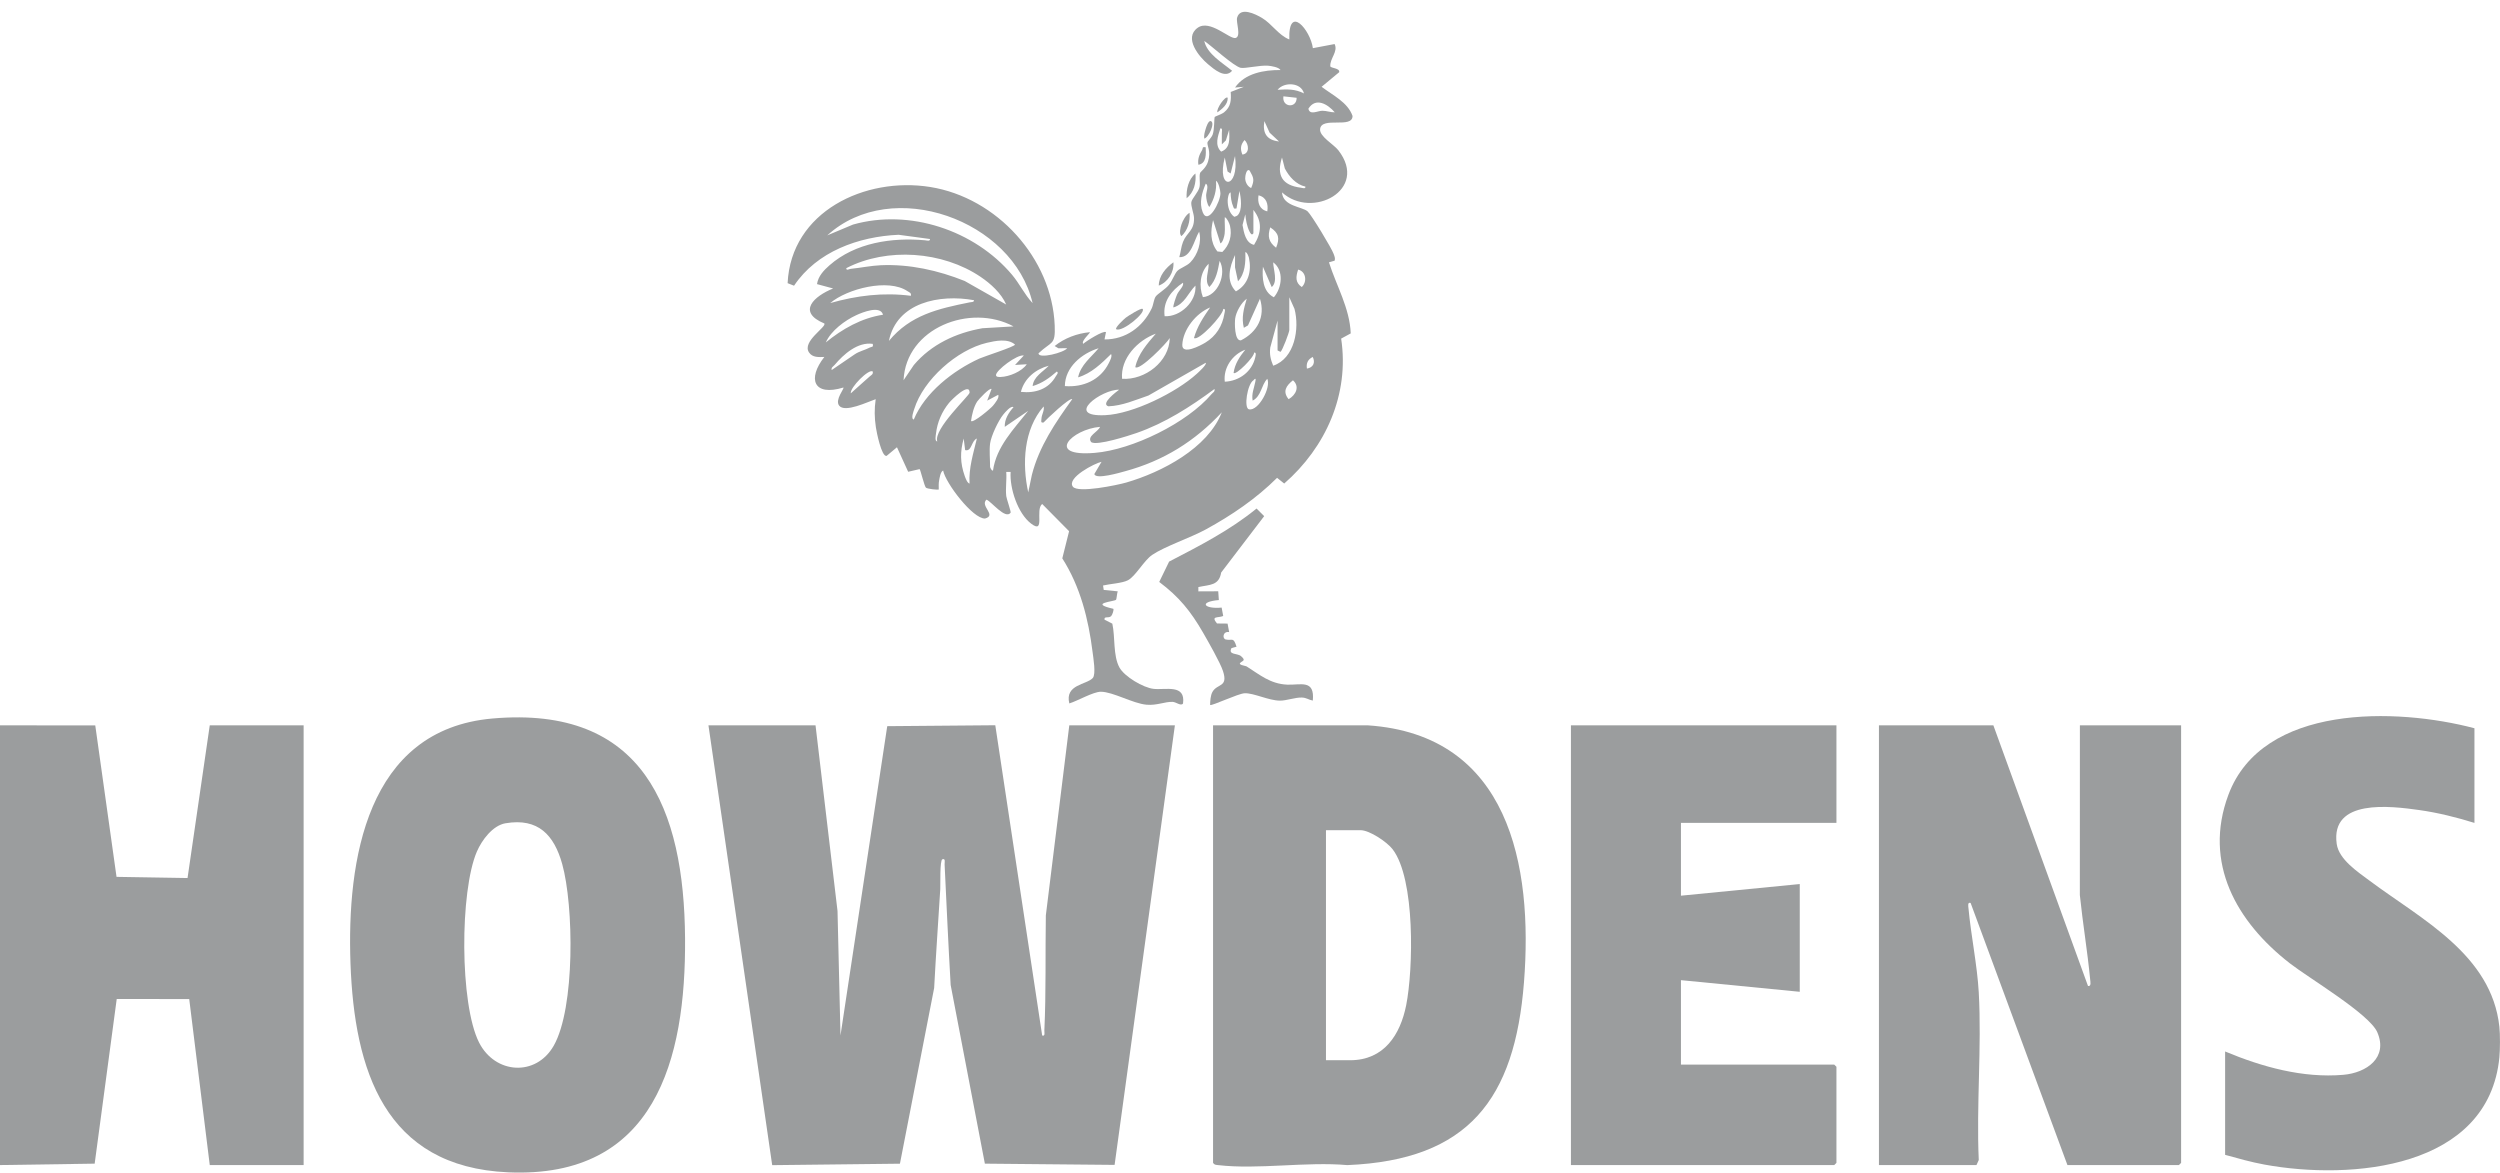 <?xml version="1.0" encoding="UTF-8"?> <svg xmlns="http://www.w3.org/2000/svg" width="113" height="53" viewBox="0 0 113 53" fill="none"><g clip-path="url(#clip0_360_155)"><path d="M0 32.785L4.306 32.789L5.267 39.634L8.477 39.687L9.481 32.785H13.724V52.661H9.481L8.553 45.158L5.276 45.154L4.279 52.597L0 52.661V32.785Z" fill="#9B9D9E"></path><path d="M112.973 47.79C112.479 52.83 106.281 53.359 102.353 52.639C101.752 52.529 101.162 52.361 100.575 52.199V47.527C102.238 48.222 104.087 48.739 105.915 48.582C106.97 48.492 107.953 47.806 107.453 46.656C107.095 45.83 104.362 44.212 103.498 43.54C101.097 41.673 99.573 39.015 100.723 35.927C102.257 31.808 108.326 31.985 111.845 32.917V37.195C111.033 36.943 110.194 36.733 109.348 36.614C108.056 36.433 105.331 36.087 105.619 38.144C105.718 38.852 106.579 39.414 107.117 39.816C109.447 41.553 112.62 43.144 112.972 46.409C113.009 46.752 113.006 47.446 112.972 47.791L112.973 47.79Z" fill="#9B9D9E"></path><path d="M36.862 32.785L37.856 41.177L37.99 46.803L40.103 32.823L44.987 32.781L47.106 46.804C47.256 46.856 47.201 46.655 47.205 46.574C47.286 44.847 47.244 43.104 47.272 41.375L48.332 32.785H53.105L50.38 52.653L44.516 52.597L42.97 44.524C42.865 42.706 42.783 40.888 42.696 39.069C42.692 38.987 42.748 38.787 42.597 38.839C42.472 38.883 42.512 39.998 42.5 40.191C42.407 41.674 42.303 43.168 42.224 44.656L40.677 52.599L34.903 52.665L32.022 32.785H36.862H36.862Z" fill="#9B9D9E"></path><path d="M45.481 22.419C45.494 22.535 45.707 23.138 45.68 23.175C45.441 23.498 44.805 22.657 44.587 22.584C44.28 22.879 45.072 23.287 44.522 23.438C43.967 23.451 42.735 21.83 42.63 21.268C42.51 21.314 42.471 21.598 42.449 21.712C42.422 21.849 42.43 21.987 42.432 22.124C42.403 22.154 41.905 22.097 41.851 22.042C41.778 21.969 41.604 21.229 41.567 21.204L41.049 21.324L40.543 20.216L40.074 20.607C39.843 20.657 39.62 19.517 39.59 19.317C39.523 18.866 39.518 18.495 39.581 18.043C39.234 18.157 38.184 18.675 37.927 18.331C37.73 18.067 38.173 17.564 38.122 17.516C36.769 17.931 36.482 17.122 37.261 16.134C37.006 16.143 36.725 16.166 36.568 15.931C36.234 15.435 37.371 14.78 37.26 14.621C36 14.096 36.805 13.383 37.658 13.039L36.929 12.842C36.98 12.485 37.238 12.214 37.495 11.99C38.659 10.968 40.311 10.726 41.811 10.861C41.885 10.867 42.049 10.921 42.034 10.803L40.616 10.612C38.805 10.693 36.923 11.37 35.891 12.914L35.6 12.799C35.754 9.56 39.103 7.979 42.048 8.452C45.057 8.936 47.553 11.675 47.673 14.715C47.709 15.624 47.534 15.408 46.941 15.969C46.936 16.241 48.118 15.931 48.234 15.739L47.837 15.741L47.67 15.64C48.118 15.281 48.688 15.068 49.261 15.015C49.3 15.044 48.849 15.414 48.962 15.54C49.091 15.423 49.882 14.919 49.99 15.014L49.924 15.342C50.877 15.35 51.657 14.777 52.057 13.94C52.137 13.771 52.151 13.52 52.241 13.398C52.33 13.276 52.682 13.07 52.839 12.873C52.987 12.689 53.095 12.376 53.209 12.252C53.334 12.117 53.634 12.032 53.805 11.857C54.136 11.518 54.331 10.933 54.201 10.473C53.965 10.85 53.855 11.649 53.304 11.624C53.374 11.388 53.381 11.169 53.472 10.935C53.641 10.502 53.987 10.432 53.97 9.851C53.964 9.65 53.821 9.316 53.848 9.137C53.873 8.976 54.173 8.679 54.219 8.451C54.26 8.244 54.19 7.986 54.245 7.816C54.264 7.76 54.509 7.598 54.599 7.315C54.755 6.827 54.547 6.59 54.578 6.435C54.59 6.377 54.755 6.234 54.813 6.08C54.897 5.855 54.874 5.337 54.907 5.284C54.92 5.264 55.227 5.16 55.328 5.077C55.639 4.826 55.654 4.532 55.628 4.157L56.221 3.924L55.824 3.956C56.271 3.308 57.142 3.159 57.879 3.166C57.806 3.036 57.456 2.982 57.316 2.97C56.954 2.94 56.273 3.106 56.081 3.066C55.767 3 54.759 2.07 54.433 1.85C54.556 2.44 55.254 2.837 55.691 3.199C55.376 3.567 54.879 3.134 54.6 2.901C54.198 2.565 53.494 1.717 54.133 1.257C54.69 0.856 55.589 1.792 55.851 1.716C56.113 1.64 55.857 1.003 55.918 0.796C56.064 0.295 56.742 0.633 57.039 0.809C57.496 1.081 57.78 1.585 58.277 1.784C58.227 0.165 59.233 1.357 59.342 2.177L60.324 1.991C60.493 2.332 60.11 2.634 60.129 2.994C60.149 3.088 60.574 3.073 60.531 3.264L59.736 3.923C60.237 4.305 60.919 4.622 61.135 5.24C61.139 5.834 59.727 5.246 59.668 5.835C59.634 6.169 60.279 6.518 60.493 6.792C61.888 8.588 59.298 9.93 57.947 8.696C57.985 9.331 58.859 9.338 59.103 9.554C59.274 9.705 60.197 11.231 60.281 11.478C60.316 11.578 60.362 11.673 60.327 11.782L60.069 11.857C60.401 12.91 61.009 13.928 61.053 15.07L60.62 15.305C61.001 17.817 59.925 20.219 58.046 21.856L57.724 21.598C56.781 22.537 55.668 23.294 54.501 23.931C53.816 24.305 52.646 24.697 52.079 25.081C51.708 25.332 51.326 26.049 50.981 26.228C50.722 26.363 50.162 26.391 49.858 26.464L49.888 26.665L50.521 26.728C50.487 26.81 50.475 27.074 50.443 27.11C50.369 27.194 49.186 27.259 50.322 27.518C50.357 27.557 50.278 27.797 50.224 27.848C50.101 27.965 49.898 27.83 49.924 28.01L50.277 28.189C50.412 28.79 50.304 29.634 50.599 30.171C50.825 30.583 51.678 31.087 52.145 31.137C52.688 31.195 53.594 30.912 53.473 31.797C53.385 31.932 53.16 31.732 53.007 31.725C52.652 31.709 52.295 31.896 51.822 31.853C51.206 31.798 50.306 31.269 49.758 31.267C49.416 31.266 48.692 31.687 48.333 31.795C48.123 30.93 49.113 30.956 49.394 30.645C49.546 30.476 49.416 29.725 49.384 29.468C49.199 27.982 48.828 26.51 48.016 25.238L48.323 24.011L47.106 22.78C46.776 23.039 47.263 24.167 46.607 23.668C46.001 23.208 45.632 22.071 45.68 21.33H45.482C45.51 21.678 45.443 22.076 45.482 22.416L45.481 22.419ZM58.939 4.223C58.817 3.72 58.036 3.69 57.747 4.059C58.177 4.033 58.538 4.016 58.939 4.223ZM58.608 4.42L58.011 4.354C57.932 4.853 58.616 4.913 58.608 4.42ZM60.332 5.077C60.011 4.704 59.467 4.384 59.139 4.914C59.204 5.225 59.56 5.005 59.769 5.006C59.966 5.006 60.138 5.081 60.332 5.077H60.332ZM57.812 6.394L57.386 5.995L57.15 5.474C57.058 6.015 57.255 6.335 57.812 6.394V6.394ZM55.227 6.526C55.221 6.362 55.233 6.195 55.227 6.031C55.223 5.952 55.276 5.786 55.161 5.802C55.051 6.148 54.89 6.565 55.196 6.854C55.628 6.694 55.569 6.249 55.558 5.867L55.41 6.346L55.227 6.526ZM56.156 6.986C56.495 6.947 56.452 6.514 56.254 6.329C56.072 6.543 56.051 6.725 56.156 6.986ZM55.36 7.119C54.968 8.625 56.024 8.564 55.823 7.053L55.624 7.842L55.485 7.751L55.36 7.119V7.119ZM59.005 8.435C58.583 8.344 58.265 7.982 58.074 7.615L57.946 7.119C57.69 7.913 57.944 8.375 58.792 8.483C58.865 8.492 59.02 8.556 59.005 8.436V8.435ZM56.485 7.711C56.342 7.59 56.277 7.967 56.283 8.072C56.293 8.247 56.386 8.425 56.552 8.5C56.708 8.138 56.671 8.041 56.485 7.711ZM54.499 8.303C54.33 8.703 54.194 9.161 54.361 9.59C54.6 10.208 55.171 9.105 55.163 8.734C55.16 8.612 55.085 8.235 54.963 8.172C55.004 8.594 54.88 8.998 54.664 9.356C54.56 9.247 54.523 8.985 54.517 8.844C54.51 8.69 54.66 8.38 54.499 8.303H54.499ZM55.939 9.733C56.171 9.504 56.09 8.925 56.022 8.632L55.89 9.422C55.748 9.442 55.783 9.427 55.742 9.338C55.658 9.156 55.625 8.898 55.625 8.698C55.524 8.702 55.491 8.999 55.491 9.063C55.489 9.325 55.563 9.645 55.79 9.8C55.839 9.784 55.903 9.768 55.94 9.732L55.939 9.733ZM57.282 9.553C57.335 9.228 57.243 8.912 56.885 8.829C56.832 9.154 56.924 9.47 57.282 9.553ZM46.673 13.7C45.797 9.951 40.329 7.959 37.393 10.639L38.557 10.15C41.116 9.426 44.05 10.41 45.744 12.419C46.084 12.822 46.309 13.315 46.673 13.7V13.7ZM56.684 11.066C57.021 10.523 57.064 10.005 56.653 9.487L56.654 10.542C56.58 10.672 56.509 10.527 56.473 10.456C56.363 10.236 56.309 9.932 56.287 9.686L56.162 10.172C56.222 10.504 56.299 10.985 56.684 11.068V11.066ZM54.83 9.949C54.715 10.451 54.693 10.941 55.026 11.365L55.25 11.389C55.574 11.077 55.697 10.649 55.596 10.207C55.575 10.112 55.466 9.855 55.36 9.817C55.346 10.065 55.382 10.321 55.354 10.568C55.343 10.666 55.273 10.962 55.162 11.001L54.83 9.949ZM57.679 11.198C57.849 10.779 57.812 10.537 57.415 10.277C57.288 10.682 57.338 10.934 57.679 11.198ZM55.824 11.528C55.576 12.059 55.403 12.707 55.863 13.171C56.429 12.857 56.579 12.264 56.454 11.659C56.444 11.611 56.367 11.388 56.288 11.397C56.307 11.838 56.279 12.376 55.957 12.713L55.823 12.085L55.824 11.528ZM45.48 13.765C45.259 13.254 44.776 12.82 44.322 12.513C42.607 11.354 40.098 11.169 38.254 12.12C38.24 12.248 38.383 12.16 38.453 12.152C38.888 12.107 39.38 12.007 39.813 11.988C41.115 11.932 42.404 12.22 43.603 12.7L45.48 13.765ZM54.37 13.431C55.056 13.375 55.457 12.367 55.127 11.791C55.049 12.212 54.976 12.652 54.664 12.974C54.42 12.688 54.649 12.256 54.63 11.922C54.238 12.302 54.181 12.942 54.371 13.431H54.37ZM57.084 12.054C57.048 12.56 57.068 13.178 57.579 13.437C57.95 13.006 58.042 12.217 57.548 11.857C57.552 12.187 57.773 12.729 57.482 12.976L57.084 12.055V12.054ZM58.675 12.186C58.573 12.502 58.534 12.768 58.84 12.974C59.095 12.738 59.032 12.268 58.675 12.186ZM53.04 13.897C53.002 13.856 53.164 13.393 53.206 13.305C53.291 13.122 53.525 12.932 53.471 12.778C52.947 13.13 52.552 13.627 52.641 14.292C53.353 14.335 54.094 13.623 54.033 12.909C53.698 13.246 53.547 13.744 53.04 13.897ZM41.171 13.37C41.2 13.234 41.103 13.218 41.019 13.161C40.151 12.572 38.294 13.049 37.525 13.699C38.726 13.358 39.925 13.209 41.171 13.37ZM58.277 13.436V14.917C58.277 15.018 57.966 15.843 57.879 15.905L57.746 15.839V14.49L57.416 15.708C57.376 16.012 57.432 16.255 57.548 16.53C58.525 16.2 58.747 14.848 58.511 13.961L58.277 13.437V13.436ZM44.022 13.569C42.481 13.289 40.534 13.659 40.178 15.41C41.148 14.235 42.409 13.953 43.826 13.667C43.898 13.653 44.04 13.663 44.023 13.568L44.022 13.569ZM56.222 14.818C56.106 14.359 56.22 13.943 56.353 13.502C56.103 13.684 55.871 14.097 55.83 14.396C55.805 14.571 55.79 15.429 56.092 15.383C56.824 15.014 57.208 14.319 56.95 13.502L56.409 14.708L56.221 14.817L56.222 14.818ZM54.697 13.897C54.063 14.158 53.471 14.891 53.44 15.584C53.42 16.067 54.269 15.615 54.478 15.489C54.963 15.196 55.253 14.737 55.343 14.176C55.355 14.106 55.414 13.947 55.294 13.963C55.275 14.258 54.172 15.435 53.968 15.278C54.113 14.752 54.394 14.34 54.697 13.898V13.897ZM39.912 14.225C39.795 13.794 39.004 14.107 38.705 14.245C38.193 14.481 37.558 14.948 37.327 15.477C38.076 14.866 38.937 14.375 39.912 14.226V14.225ZM45.812 14.753C43.856 13.7 40.947 14.822 40.841 17.187L41.306 16.498C42.094 15.566 43.209 15.047 44.406 14.836L45.813 14.753H45.812ZM52.243 15.082C51.423 15.38 50.637 16.199 50.718 17.122C51.755 17.189 52.853 16.345 52.873 15.28C52.747 15.503 51.509 16.774 51.315 16.595C51.44 15.997 51.859 15.531 52.243 15.082H52.243ZM41.303 18.964C41.805 17.746 43.079 16.75 44.264 16.209C44.484 16.109 45.876 15.668 45.878 15.575C45.557 15.286 44.987 15.406 44.606 15.495C43.254 15.813 41.732 17.166 41.324 18.489C41.296 18.58 41.156 18.932 41.304 18.963L41.303 18.964ZM39.447 15.543C38.77 15.444 38.131 16.011 37.724 16.496C37.661 16.57 37.563 16.603 37.592 16.726L38.632 16.016C38.84 15.873 39.1 15.824 39.319 15.707C39.411 15.658 39.482 15.713 39.448 15.543H39.447ZM49.658 15.74C48.897 15.972 48.138 16.596 48.132 17.451C48.958 17.518 49.736 17.176 50.113 16.422C50.162 16.324 50.283 16.107 50.221 16.003C49.794 16.423 49.323 16.882 48.73 17.056C48.843 16.497 49.318 16.15 49.658 15.74ZM56.288 15.806C55.704 16.02 55.286 16.629 55.36 17.253C56.017 17.225 56.592 16.795 56.737 16.152C56.751 16.086 56.803 15.92 56.686 15.937C56.698 16.137 55.863 16.972 55.758 16.858C55.809 16.455 56.037 16.111 56.288 15.806V15.806ZM46.277 16.069C45.975 16.007 45.008 16.745 45.019 16.957C45.024 17.049 45.163 17.041 45.23 17.039C45.615 17.028 46.191 16.791 46.41 16.464L45.88 16.496L46.277 16.069V16.069ZM59.073 16.661C59.362 16.612 59.461 16.387 59.337 16.135C59.115 16.242 59.034 16.42 59.073 16.661ZM54.497 16.398L51.911 17.877C51.322 18.078 50.732 18.341 50.099 18.365C49.727 18.254 50.473 17.697 50.585 17.615C49.801 17.591 48.069 18.851 49.955 18.766C51.214 18.71 53.174 17.736 54.1 16.892C54.164 16.834 54.57 16.468 54.497 16.398H54.497ZM47.404 16.53C46.807 16.687 46.297 17.108 46.144 17.713C46.794 17.784 47.394 17.592 47.722 17.009C47.754 16.951 47.867 16.844 47.769 16.793C47.435 17.083 47.107 17.323 46.675 17.451C46.715 17.022 47.144 16.807 47.404 16.53L47.404 16.53ZM39.448 16.793C39.283 16.645 38.414 17.516 38.455 17.78C38.735 17.523 39.026 17.272 39.309 17.017C39.383 16.951 39.476 16.92 39.448 16.793ZM56.62 18.109C56.563 17.802 56.682 17.551 56.737 17.271C56.758 17.168 56.787 17.039 56.655 17.19C56.379 17.357 56.208 18.455 56.456 18.503C56.879 18.586 57.461 17.519 57.282 17.122C57.005 17.407 57.016 17.904 56.62 18.109ZM58.442 17.189C58.137 17.431 57.959 17.694 58.245 18.043C58.574 17.856 58.763 17.473 58.442 17.189ZM42.364 19.951C42.187 19.39 43.825 17.881 43.826 17.747C43.829 17.258 43.018 18.061 42.897 18.209C42.574 18.604 42.364 19.087 42.307 19.598C42.298 19.675 42.238 19.95 42.364 19.951H42.364ZM44.818 17.583C44.742 17.505 44.222 18.064 44.166 18.153C44.009 18.4 43.93 18.742 43.89 19.03C43.988 19.135 44.783 18.46 44.883 18.338C44.975 18.226 45.189 17.963 45.117 17.846L44.62 18.109L44.818 17.583ZM49.724 19.294C48.445 19.396 47.216 20.657 49.483 20.47C51.187 20.329 53.66 19.116 54.763 17.813C54.825 17.739 54.924 17.706 54.895 17.582C53.809 18.387 52.655 19.127 51.366 19.574C51.016 19.695 49.585 20.158 49.324 19.986C49.109 19.717 49.629 19.528 49.723 19.294H49.724ZM48.465 18.044C48.358 17.948 47.294 18.954 47.171 19.096C47.026 19.123 47.07 19.032 47.073 18.933C47.079 18.736 47.219 18.554 47.172 18.372C46.266 19.41 46.193 20.96 46.476 22.255L46.641 21.465C46.967 20.181 47.703 19.104 48.465 18.044ZM44.752 20.051C44.711 20.346 44.752 20.786 44.752 21.104C44.752 21.114 44.817 21.296 44.884 21.268C45.032 20.195 45.832 19.386 46.475 18.571L45.415 19.294C45.401 18.951 45.591 18.65 45.811 18.405C45.697 18.32 45.439 18.625 45.349 18.736C45.123 19.014 44.798 19.705 44.751 20.051H44.752ZM49.79 20.874C49.485 20.936 48.202 21.598 48.492 21.996C48.715 22.303 50.508 21.925 50.902 21.812C52.508 21.346 54.592 20.263 55.226 18.636C54.011 19.944 52.591 20.83 50.851 21.301C50.638 21.359 49.528 21.69 49.463 21.428L49.79 20.874L49.79 20.874ZM43.625 20.347L43.559 19.821C43.392 20.424 43.397 20.924 43.606 21.517C43.64 21.61 43.718 21.831 43.823 21.86C43.782 21.158 43.995 20.49 44.155 19.82C43.894 19.931 43.932 20.418 43.626 20.346L43.625 20.347Z" fill="#9B9D9E"></path><path d="M90.1 32.785L94.377 44.566C94.539 44.601 94.483 44.357 94.475 44.27C94.354 42.998 94.139 41.727 94.009 40.455L94.011 32.785H98.586V52.562L98.486 52.661H93.448L89.072 40.814C88.927 40.759 88.966 40.964 88.974 41.043C89.089 42.293 89.37 43.618 89.44 44.859C89.578 47.338 89.328 49.941 89.44 52.433L89.337 52.66H84.928V32.785H90.1L90.1 32.785Z" fill="#9B9D9E"></path><path d="M54.83 32.785H61.823C68.208 33.212 69.3 39.115 68.884 44.401C68.468 49.686 66.374 52.434 60.899 52.663C59.058 52.498 56.854 52.873 55.058 52.663C54.962 52.652 54.888 52.655 54.83 52.561V32.784V32.785ZM59.934 47.922H61.029C62.561 47.922 63.295 46.766 63.56 45.433C63.883 43.809 63.975 39.722 62.945 38.385C62.69 38.054 61.904 37.524 61.492 37.524H59.934V47.922Z" fill="#9B9D9E"></path><path d="M22.263 32.476C29.07 31.881 30.924 36.543 30.965 42.423C31.003 47.89 29.612 53.278 22.973 52.989C17.374 52.745 16.016 48.356 15.842 43.548C15.676 38.909 16.551 32.975 22.263 32.476ZM22.856 37.21C22.264 37.31 21.778 37.978 21.557 38.487C20.783 40.266 20.773 45.386 21.655 47.124C22.379 48.549 24.224 48.678 25.029 47.265C25.999 45.562 25.937 40.932 25.411 39.052C25.045 37.743 24.326 36.962 22.856 37.211V37.21Z" fill="#9B9D9E"></path><path d="M83.007 32.785V37.194H75.979V40.485L81.349 39.959V44.829L75.979 44.303V48.12H82.907L83.007 48.218V52.562L82.907 52.661H71.006V32.785H83.007Z" fill="#9B9D9E"></path><path d="M54.166 26.534V26.73L55.064 26.726L55.092 27.122C54.156 27.205 54.432 27.538 55.218 27.463L55.289 27.843C55.044 27.942 54.719 27.827 55.008 28.181L55.486 28.186L55.558 28.57C55.269 28.521 55.239 28.869 55.405 28.905C55.704 28.971 55.745 28.77 55.891 29.231L55.664 29.293C55.495 29.611 55.934 29.518 56.093 29.657C56.3 29.836 56.204 29.857 56.096 29.929C55.9 30.059 56.285 30.084 56.351 30.125C56.929 30.489 57.41 30.911 58.177 30.946C58.779 30.975 59.433 30.689 59.339 31.666C59.149 31.634 59.06 31.535 58.842 31.529C58.536 31.52 58.153 31.671 57.851 31.669C57.341 31.665 56.677 31.321 56.258 31.335C55.969 31.345 54.754 31.925 54.698 31.864C54.698 31.688 54.716 31.431 54.802 31.276C55.02 30.884 55.524 31.082 55.279 30.332C55.154 29.948 54.605 28.989 54.378 28.595C53.822 27.63 53.297 26.981 52.397 26.304L52.844 25.384C54.213 24.674 55.6 23.965 56.796 22.985L57.141 23.33L55.197 25.878C55.097 26.481 54.674 26.422 54.167 26.535L54.166 26.534Z" fill="#9B9D9E"></path><path d="M51.646 13.963C51.806 14.125 50.75 15.015 50.453 14.884C50.378 14.815 50.819 14.411 50.886 14.359C50.983 14.283 51.586 13.902 51.646 13.963Z" fill="#9B9D9E"></path><path d="M52.377 12.909C52.379 12.471 52.697 12.101 53.038 11.856C53.078 12.296 52.791 12.753 52.377 12.909Z" fill="#9B9D9E"></path><path d="M53.768 9.619C53.804 10.001 53.687 10.407 53.404 10.671C53.275 10.58 53.367 10.255 53.402 10.145C53.457 9.977 53.605 9.703 53.768 9.619Z" fill="#9B9D9E"></path><path d="M53.636 8.961C53.611 8.576 53.716 8.1 54.033 7.842C54.076 8.251 53.971 8.692 53.636 8.961Z" fill="#9B9D9E"></path><path d="M54.497 6.658C54.511 6.945 54.544 7.388 54.166 7.447C54.131 7.19 54.204 7.001 54.333 6.788C54.383 6.705 54.32 6.621 54.497 6.658Z" fill="#9B9D9E"></path><path d="M54.432 6.263C54.41 6.11 54.453 5.975 54.495 5.832C54.516 5.756 54.617 5.436 54.729 5.474C54.94 5.545 54.63 6.225 54.433 6.263L54.432 6.263Z" fill="#9B9D9E"></path><path d="M55.492 4.42C55.507 4.715 55.243 4.921 55.029 5.078C54.956 4.936 55.389 4.306 55.492 4.42Z" fill="#9B9D9E"></path></g><defs><clipPath id="clip0_360_155"><rect width="113" height="52.464" fill="white" transform="translate(0 0.536)"></rect></clipPath></defs></svg> 